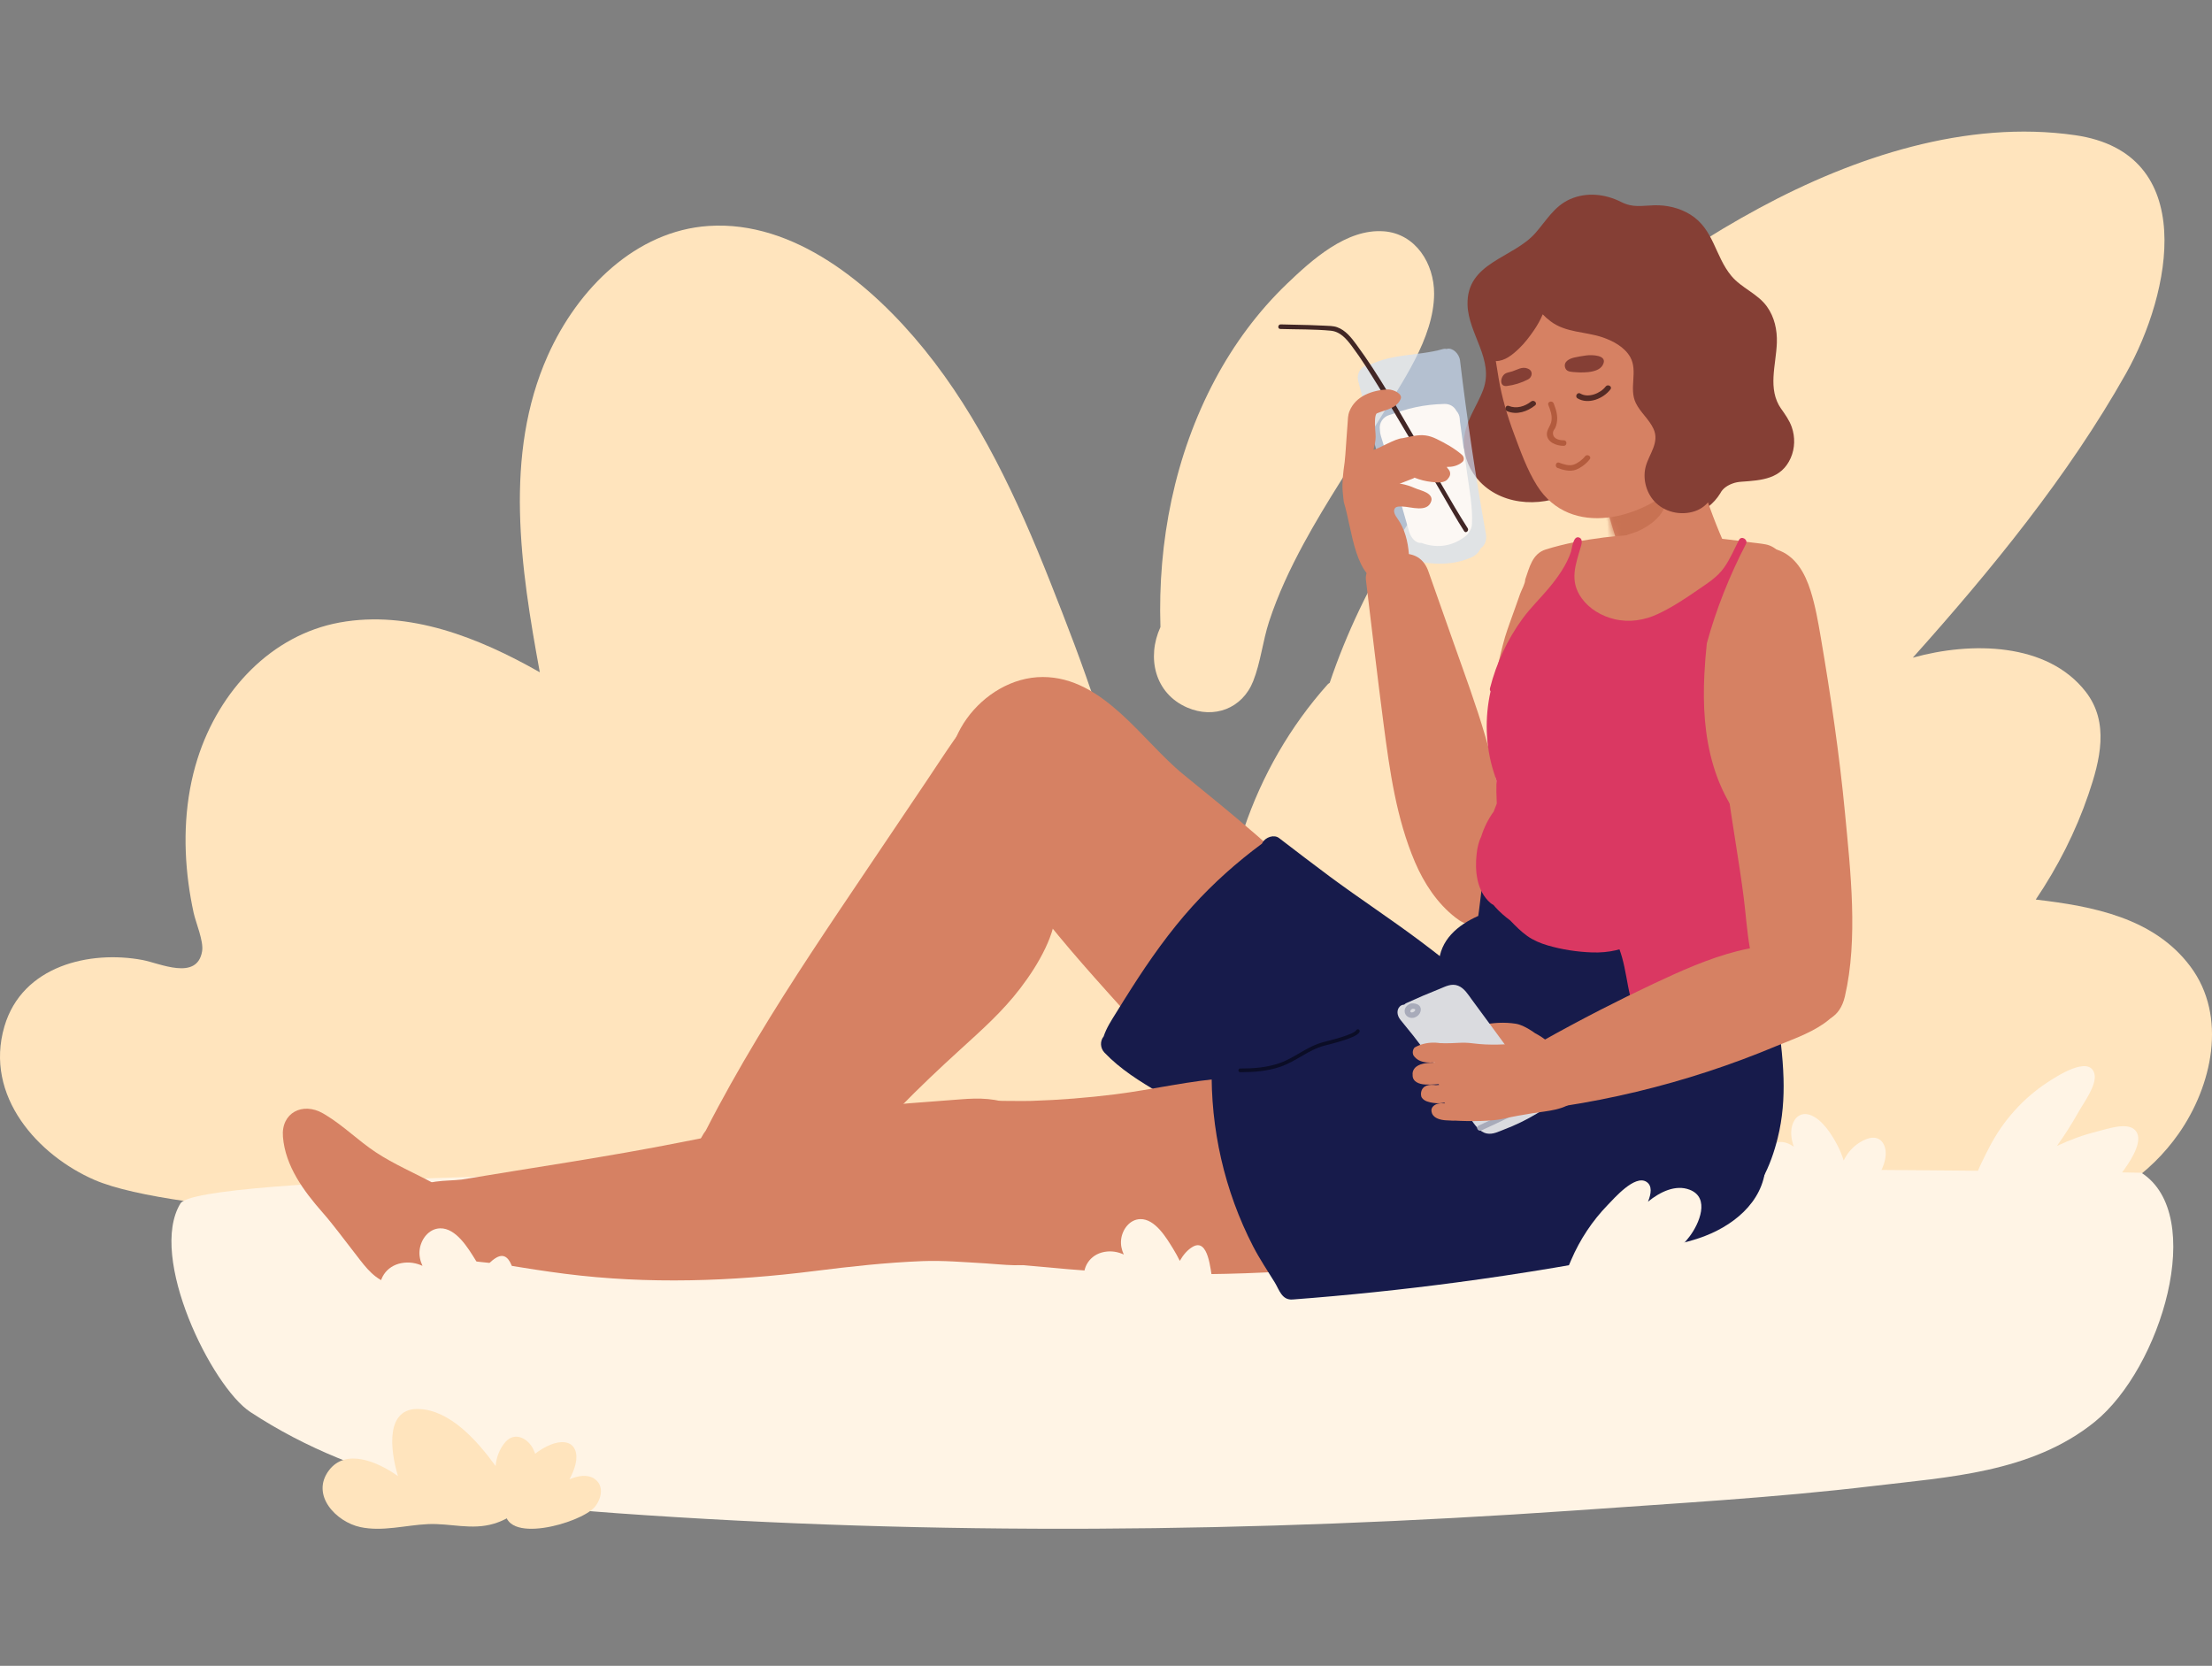<svg width="320" height="241" viewBox="0 0 320 241" fill="none" xmlns="http://www.w3.org/2000/svg">
<rect x="0" y="0" width="320" height="241" fill="#808080" stroke="none"/>
<g clip-path="url(#clip0_1438_77299)">
<g clip-path="url(#clip1_1438_77299)">
<path d="M316.883 139.838C311.608 132.767 302.742 131.108 294.503 130.142C297.686 125.421 300.276 120.343 302.125 114.928C303.802 110.023 305.197 104.551 301.741 100.09C296.188 92.926 285.15 92.792 276.716 95.148C288.048 82.49 299.226 68.827 307.548 54.05C314.141 42.343 318.169 22.136 300.189 19.556C284.484 17.303 268.229 22.699 254.533 30.088C240.251 37.798 226.994 48.19 215.952 60.146C205.616 71.338 197.234 84.326 192.359 98.791C192.253 98.849 192.147 98.924 192.047 99.033C181.239 111.143 175.677 127.55 176.99 143.826C177.52 150.397 178.531 159.845 184.528 163.761C188.065 166.071 192.607 167.328 196.517 168.812C201.298 170.625 206.112 172.352 210.957 173.981C220.361 177.142 229.36 179.038 239.307 177.911C249.301 176.776 259.111 173.878 269.242 174.259C278.774 174.617 288.285 177.496 297.822 175.573C304.812 174.165 311.067 169.868 315.17 164.018C320.005 157.123 322.272 147.06 316.88 139.832L316.883 139.838Z" fill="#FFE4BD"/>
<path d="M168.482 160.114C168.019 155.909 167.556 151.705 167.093 147.5C166.168 139.091 165.242 130.681 164.316 122.275C164.243 121.63 163.778 121.269 163.296 121.2C161.327 108.346 156.638 96.093 151.912 84.142C147.202 72.231 141.72 60.429 133.742 50.587C126.076 41.129 114.873 31.865 102.506 32.689C92.038 33.386 83.595 41.693 79.241 51.45C72.831 65.809 75.323 82.182 78.091 97.259C69.276 92.246 59.186 88.223 49.127 90.061C39.301 91.858 31.716 99.858 28.573 109.773C26.743 115.544 26.468 121.799 27.266 127.8C27.457 129.23 27.705 130.654 28.014 132.063C28.325 133.483 29.484 136.17 29.239 137.621C28.513 141.947 23.091 139.345 20.602 138.882C13.041 137.47 3.227 139.663 0.637 148.497C-2.33 158.627 5.584 167.194 13.664 170.698C25.303 175.748 66.353 176.942 78.609 176.739C85.591 176.624 84.339 178.756 90.97 179.75C103.843 181.677 116.888 180.998 129.728 179.144C137.321 178.048 144.857 176.548 152.363 174.918C156.063 174.115 159.854 173.464 163.499 172.416C165.333 171.889 167.296 171.083 168.3 169.223C169.725 166.585 168.784 162.916 168.476 160.117L168.482 160.114Z" fill="#FFE4BD"/>
<path d="M200.2 33.465C194.815 33.046 189.765 37.61 186.151 41.081C181.975 45.089 178.482 49.829 175.762 54.942C169.936 65.889 167.474 78.369 167.876 90.722C165.866 95.11 167.036 100.311 171.731 102.355C175.629 104.052 179.721 102.513 181.292 98.547C182.38 95.802 182.673 92.732 183.595 89.917C184.876 86.006 186.632 82.271 188.59 78.658C191.923 72.509 195.86 66.721 199.501 60.757C202.72 55.486 207.449 48.939 207.467 42.489C207.479 38.138 204.808 33.82 200.203 33.462L200.2 33.465Z" fill="#FFE4BD"/>
<path d="M26.108 174.1C21.368 181.831 30.624 200.608 36.218 204.28C52.522 214.983 71.007 217.622 89.269 218.923C135.314 222.211 181.447 221.729 227.511 218.544C242.051 217.498 256.613 216.706 271.115 214.968C281.699 213.701 293.923 213.082 303.034 205.703C312.647 197.917 319.296 175.771 309.785 169.666C309.54 169.508 30.848 166.372 26.111 174.1H26.108Z" fill="#FFF4E5"/>
<path d="M308.711 163.354C307.455 162.369 304.701 163.375 303.383 163.697C301.367 164.191 299.43 164.909 297.564 165.788C298.689 164.212 299.735 162.584 300.678 160.89C301.398 159.596 303.395 156.948 302.993 155.353C302.282 152.535 297.299 155.866 296.225 156.569C292.675 158.884 289.778 162.136 287.835 165.882C286.499 168.458 283.388 174.325 285.536 177.101C286.969 178.952 291.382 178.516 293.453 178.304C297.488 177.889 301.144 175.889 303.999 173.076C305.396 171.7 311.233 165.333 308.708 163.354H308.711Z" fill="#FFF4E5"/>
<path d="M77.139 209.647C76.402 208.117 74.514 207.084 73.155 208.574C72.326 209.484 71.797 210.794 71.7 212.095C68.877 208.205 65.048 204.056 60.667 203.845C55.753 203.608 56.402 209.673 57.575 213.554C54.589 211.431 50.023 209.515 47.602 212.701C44.876 216.287 48.634 220.181 52.127 220.929C55.348 221.614 58.66 220.647 61.889 220.498C65.154 220.348 68.206 221.408 71.462 220.432C76.084 219.048 79.393 214.327 77.143 209.655L77.139 209.647Z" fill="#FFE4BD"/>
<path d="M86.026 213.96C84.999 213.25 83.621 213.485 82.388 214.013C83.14 212.598 83.709 210.948 83.18 209.728C82.576 208.331 80.901 208.517 79.743 208.97C76.122 210.385 73.441 214.364 73.082 218.214C72.58 223.643 84.015 220.378 86.018 218.041C86.988 216.905 87.465 214.958 86.018 213.96H86.026Z" fill="#FFE4BD"/>
<path d="M272.377 165.325C271.455 163.974 269.7 164.771 268.653 165.541C267.799 166.171 267.157 166.981 266.716 167.894C266.49 167.179 266.217 166.476 265.867 165.797C265.055 164.214 263.601 161.874 261.809 161.286C260.525 160.866 259.585 161.645 259.257 162.866C258.992 163.852 259.147 164.899 259.506 165.894C258.475 165.185 257.298 164.875 256.3 165.727C254.523 167.249 256.002 171.364 256.923 172.919C258.639 175.817 267.4 175.196 268.179 174.246C269.755 173.872 270.792 171.489 271.704 170.125C272.529 168.892 273.311 166.698 272.374 165.325H272.377Z" fill="#FFF4E5"/>
<path d="M204.264 165.733C204.288 165.752 204.316 165.767 204.34 165.785C210.454 163.196 216.566 160.595 222.675 157.994C231.952 154.043 241.224 150.09 250.505 146.149C255.373 144.08 260.244 142.018 265.118 139.961C265.499 139.801 265.333 139.169 264.946 139.332C256.176 143.031 247.417 146.757 238.659 150.483C229.381 154.434 220.109 158.387 210.829 162.328C205.96 164.397 201.089 166.459 196.215 168.516C195.835 168.676 196.001 169.308 196.387 169.145C198.856 168.105 201.325 167.061 203.79 166.015C203.796 165.785 204.026 165.567 204.264 165.73V165.733Z" fill="#996945"/>
<path d="M257.681 59.162C255.654 56.267 256.946 52.796 257.049 49.583C257.109 47.733 256.71 45.876 255.618 44.353C254.259 42.46 251.938 41.685 250.465 39.91C248.084 37.042 247.932 33.16 244.54 31.046C242.991 30.083 241.146 29.649 239.33 29.698C237.46 29.749 236.241 30.089 234.51 29.213C232.205 28.05 229.509 27.76 227.112 28.826C224.855 29.831 223.69 31.918 222.135 33.696C218.892 37.402 212.135 37.929 212.302 44.092C212.417 48.32 216.184 52.015 214.571 56.37C213.606 58.977 211.808 61.091 211.772 64.017C211.745 66.119 212.647 68.187 214.102 69.704C217.627 73.375 223.696 73.439 227.887 70.904C228.302 70.652 228.713 70.371 229.182 70.246C229.96 70.04 231.028 70.595 231.938 71.007C232.241 71.143 232.525 71.264 232.78 71.334C233.073 71.437 233.367 71.5 233.657 71.534C234.885 71.721 236.168 70.789 237.333 71.022C237.669 71.094 237.978 71.213 238.268 71.364C238.559 71.515 238.831 71.703 239.091 71.909C239.324 72.091 239.554 72.285 239.787 72.487C240.02 72.691 240.256 72.899 240.498 73.108C243.04 75.916 247 74.398 248.864 71.37C249.212 70.671 249.911 70.204 250.698 69.931C251.043 69.807 251.442 69.726 251.92 69.692C254.855 69.486 257.705 69.314 259.058 66.249C259.672 64.856 259.708 63.226 259.206 61.788C258.861 60.807 258.265 59.986 257.687 59.156L257.681 59.162Z" fill="#853F35"/>
<path opacity="0.65" d="M209.35 50.465C209.323 50.471 209.299 50.48 209.275 50.486C209.111 50.446 208.939 50.443 208.769 50.492C206.869 51.034 204.899 51.179 202.951 51.458C201.983 51.597 201.02 51.77 200.079 52.051C199.571 52.203 199.069 52.379 198.576 52.581C198.388 52.66 198.179 52.739 197.983 52.842C197.886 52.836 197.786 52.842 197.683 52.869C196.927 53.045 196.206 54.02 196.482 55.107C198.554 63.321 200.803 71.482 203.223 79.577C203.386 80.123 203.777 80.489 204.209 80.662C204.442 80.898 204.727 81.067 205.045 81.149C206.651 81.558 208.294 81.652 209.886 81.452C210.645 81.355 211.392 81.18 212.119 80.931C212.936 80.65 213.719 80.332 214.182 79.381C214.191 79.362 214.2 79.341 214.206 79.32C214.775 78.951 215.123 78.163 214.963 77.273C213.468 68.944 212.219 60.571 211.22 52.176C211.096 51.134 210.131 50.283 209.344 50.465H209.35Z" fill="#D0E2FA"/>
<path d="M210.693 59.441C210.324 58.745 209.676 58.42 208.932 58.439C207.537 58.472 206.152 58.623 204.79 58.914C204.145 59.05 203.507 59.217 202.878 59.414C202.46 59.544 202.049 59.687 201.637 59.829C201.531 59.865 201.425 59.904 201.319 59.941C201.329 59.935 200.959 60.05 200.972 60.047C200.158 60.286 199.465 61.11 199.622 62.176C199.628 62.473 199.677 62.779 199.767 63.075C201.177 67.663 202.527 72.231 203.825 76.828C204.091 77.77 204.769 78.624 205.652 78.545C205.68 78.557 205.704 78.569 205.731 78.578C208.037 79.396 210.315 79.002 212.194 77.415C212.363 77.27 212.493 77.085 212.587 76.873C212.793 76.591 212.923 76.231 212.944 75.816C213.065 73.375 212.575 70.871 212.239 68.445C211.894 65.959 211.552 63.475 211.207 60.989C211.195 60.828 211.18 60.668 211.168 60.507C211.135 60.104 210.953 59.735 210.693 59.441Z" fill="#FCF8F4"/>
<path d="M212.327 76.419C209.752 72.394 207.483 68.154 205.065 64.035C202.254 59.247 199.516 54.311 196.218 49.835C195.48 48.832 194.654 47.775 193.444 47.342C192.86 47.133 192.215 47.148 191.601 47.115C190.872 47.076 190.14 47.048 189.407 47.027C188.031 46.988 186.657 46.973 185.28 46.93C184.854 46.918 184.784 47.581 185.214 47.594C187.637 47.669 190.085 47.615 192.503 47.842C193.894 47.972 194.775 49.023 195.559 50.068C196.959 51.93 198.188 53.929 199.413 55.907C202.605 61.061 205.631 66.316 208.678 71.558C209.707 73.33 210.711 75.126 211.816 76.852C212.046 77.212 212.557 76.779 212.327 76.422V76.419Z" fill="#412625"/>
<path d="M151.925 179.036C151.535 177.522 150.666 175.908 150.348 174.951C149.477 172.337 148.699 169.684 148.194 166.973C147.895 165.359 148.3 160.868 146.606 159.996C144.342 158.83 141.58 158.839 139.053 159.039C134.055 159.436 128.881 159.751 123.834 160.353C118.787 160.956 113.907 162.122 108.945 163.164C105.492 163.887 102.031 164.557 98.57 165.244C87.989 167.346 77.365 168.884 66.739 170.656C64.467 170.923 61.432 170.571 59.819 172.452C59.239 173.152 59.529 173.939 60.062 174.745C60.24 175.014 60.446 175.284 60.651 175.553C60.915 175.808 61.111 176.086 61.284 176.395C61.399 179.593 63.375 181.353 65.913 181.989C68.306 182.588 70.809 182.616 73.245 183.015C76.07 183.479 78.903 183.921 81.747 184.284C93.731 185.814 105.892 185.39 117.858 183.879C123.02 183.227 128.209 182.655 133.438 182.449C136.46 182.331 139.477 182.604 142.491 182.77C144.978 182.909 148.479 183.464 150.839 182.434C152.227 181.828 152.291 180.478 151.922 179.036H151.925Z" fill="#D68163"/>
<path d="M191.561 130.023C185.276 123.484 178.233 117.754 171.204 112.049C165.228 107.197 159.637 97.945 150.847 97.945C142.057 97.945 134.408 108.124 138.472 115.792C138.823 116.452 139.307 117.061 139.731 117.675C143.951 123.772 148.432 129.693 153.162 135.407C157.664 140.846 162.517 146.01 167.168 151.304C168.581 152.912 170.559 154.429 172.792 153.73C174.469 153.206 175.458 152.025 176.638 150.856C178.965 148.548 181.718 146.722 184.069 144.426C186.741 141.819 195.624 134.25 191.561 130.023Z" fill="#D68163"/>
<path d="M219.128 148.872C219.086 148.272 218.898 147.666 218.62 147.251C217.171 145.086 214.487 143.36 212.499 141.709C210.209 139.807 207.873 137.966 205.492 136.179C201.192 132.954 196.693 130.01 192.372 126.809C189.909 124.983 187.477 123.114 185.044 121.249C184.293 120.673 183.086 121.134 182.654 121.876C182.62 121.933 182.59 121.991 182.563 122.051C178.923 124.741 175.537 127.76 172.499 131.119C169.186 134.783 166.336 138.832 163.679 142.99C162.929 144.162 162.194 145.343 161.462 146.528C160.784 147.621 160.061 148.714 159.661 149.941C159.101 150.628 159.165 151.64 159.779 152.285C162.061 154.68 164.89 156.449 167.731 158.103C170.463 159.692 173.377 161.313 175.579 163.263C175.691 163.363 175.812 163.445 175.943 163.517C176.369 163.896 176.983 164.02 177.598 163.929C183.788 162.987 189.815 161.243 195.843 159.583C201.764 157.951 207.749 156.528 213.295 153.817C214.687 153.136 216.006 152.36 217.352 151.606C217.9 151.301 218.439 150.943 218.796 150.428C219.074 150.026 219.171 149.453 219.131 148.878L219.128 148.872Z" fill="#171B4B"/>
<path d="M230.371 65.761C230.171 64.947 230.129 64.144 230.359 63.363C230.622 61.519 232.192 60.34 233.736 59.383C234.779 58.735 235.854 58.136 236.949 57.578C237.908 57.088 238.819 56.785 239.905 57.003C240.894 57.012 241.929 57.294 242.658 57.999C243.472 58.79 243.796 59.668 243.981 60.776C244.032 61.085 244.086 61.391 244.141 61.697C245.381 68.169 247.436 74.465 250.25 80.425C250.728 81.41 251.043 82.297 250.797 83.418C250.325 85.58 248.238 86.249 246.734 87.558C244.174 89.787 238.961 92.539 237.176 87.782C234.477 80.583 232.205 73.23 230.371 65.761Z" fill="#D68163"/>
<mask id="mask0_1438_77299" style="mask-type:alpha" maskUnits="userSpaceOnUse" x="230" y="56" width="21" height="35">
<path d="M230.371 65.761C230.171 64.947 230.129 64.144 230.359 63.363C230.622 61.519 232.192 60.34 233.736 59.383C234.779 58.735 235.854 58.136 236.949 57.578C237.908 57.088 238.819 56.785 239.905 57.003C240.894 57.012 241.929 57.294 242.658 57.999C243.472 58.79 243.796 59.668 243.981 60.776C244.032 61.085 244.086 61.391 244.141 61.697C245.381 68.169 247.436 74.465 250.25 80.425C250.728 81.41 251.043 82.297 250.797 83.418C250.325 85.58 248.238 86.249 246.734 87.558C244.174 89.787 238.961 92.539 237.176 87.782C234.477 80.583 232.205 73.23 230.371 65.761Z" fill="#D68163"/>
</mask>
<g mask="url(#mask0_1438_77299)">
<path d="M235.062 77.512C234.445 77.752 233.831 77.991 233.163 78.019H232.986L232.877 77.986C232.753 77.96 232.588 77.943 232.543 77.886C232.529 77.87 232.515 77.849 232.5 77.826L232.321 77.576C232.063 77.369 232.303 76.138 232.346 75.823C232.431 75.196 232.336 74.599 232.503 73.975C232.757 73.03 233.225 72.368 233.749 71.572C234.268 70.784 234.721 69.973 235.355 69.267C236.088 68.45 236.858 67.821 237.729 67.159C238.469 66.597 239.332 65.98 240.305 65.962C240.62 65.956 240.95 65.914 241.142 66.208C241.368 66.554 241.497 67.156 241.625 67.558C241.75 67.952 241.852 68.39 241.852 68.804C241.852 70.63 241.478 72.213 240.591 73.833C239.892 75.109 238.652 75.984 237.389 76.65C236.669 77.03 235.832 77.212 235.074 77.507L235.062 77.512Z" fill="#C87253"/>
</g>
<path d="M216.868 40.44C218.236 39.262 219.691 38.193 221.17 37.163C224.711 34.695 228.589 32.384 232.859 31.488C233.146 31.427 233.434 31.376 233.721 31.327C237.316 30.758 241.074 32.009 243.785 34.395C247.207 37.408 249.001 41.76 249.651 46.2C249.881 47.772 250.027 49.289 250.072 50.767C250.275 57.602 248.087 64.623 243.231 69.556C237.782 75.089 227.213 77.984 222.354 70.255C220.916 67.972 219.963 65.271 219.022 62.754C218.051 60.152 217.261 57.475 216.801 54.731C216.711 54.18 216.62 53.629 216.532 53.078C216.511 52.954 216.493 52.827 216.472 52.702C216.024 49.907 215.467 47.157 214.913 44.383C214.584 42.733 215.673 41.47 216.838 40.461C216.847 40.452 216.859 40.443 216.868 40.437V40.44Z" fill="#D68163"/>
<path d="M152.75 131.07C152.69 127.954 151.646 124.759 151.298 121.642C150.856 117.663 150.805 113.653 150.321 109.686C149.843 106.261 150.063 99.371 145.047 99.968C144.989 99.974 144.929 99.983 144.871 99.995C143.912 100.177 143.253 100.664 142.563 101.388C139.265 104.846 136.708 109.029 134.024 113.011C131.171 117.248 128.318 121.485 125.464 125.722C120.006 133.826 114.52 141.921 109.483 150.328C106.89 154.656 104.403 159.06 102.1 163.569C101.885 163.838 101.694 164.138 101.516 164.477C100.99 165.48 100.448 166.47 99.891 167.455C98.345 170.12 96.69 172.709 94.923 175.22C94.281 176.131 94.036 177.343 94.248 178.43C94.272 179.169 94.466 179.902 94.911 180.48C95.531 181.292 96.257 181.637 97.201 181.91C101.371 183.109 105.949 182.715 110.221 182.176C111.809 181.976 113.15 181.298 114.242 180.029C117.144 176.649 119.404 172.676 122.197 169.187C127.219 162.915 132.908 157.306 138.841 151.906C142.006 149.023 145.013 146.367 147.61 142.966C148.989 141.155 150.245 139.232 151.225 137.176C152.151 135.231 152.793 133.202 152.75 131.076V131.07Z" fill="#D68163"/>
<path d="M250.758 47.085C250.032 43.75 248.879 40.352 247.04 37.457C245.227 34.604 242.64 32.212 239.427 31.1C237.79 30.337 235.766 30.346 233.975 30.585C232.641 30.764 231.327 31.067 230.017 31.382C228.683 31.703 227.382 32.109 226.15 32.73C224.976 33.323 223.869 34.056 222.746 34.744C221.606 35.44 220.465 36.14 219.324 36.836C217.104 38.196 214.647 39.623 213.778 42.242C213.324 43.611 213.43 45.153 213.591 46.564C213.778 48.196 214.138 52.233 216.411 52.239C217.718 52.239 218.852 51.282 219.754 50.419C220.577 49.629 221.282 48.702 221.923 47.763C222.423 47.03 222.849 46.27 223.179 45.477C223.518 45.831 223.896 46.167 224.323 46.488C226.51 48.142 229.339 47.957 231.833 48.802C233.346 49.317 235.022 50.21 235.836 51.655C236.988 53.702 235.612 56.188 236.647 58.311C237.318 59.686 238.577 60.661 239.212 62.055C240.099 64.002 238.595 65.649 238.096 67.427C237.612 69.147 238.096 71.146 239.282 72.473C240.731 74.096 243.14 74.641 245.182 73.957C247.24 73.266 248.144 71.352 248.768 69.408C251.106 62.094 252.407 54.674 250.755 47.085H250.758Z" fill="#853F35"/>
<path d="M258.378 82.027C258.275 80.501 256.95 79.059 255.479 78.768C254.765 78.626 254.021 78.566 253.298 78.469C250.844 78.138 248.384 77.839 245.918 77.633C241.289 77.248 236.614 77.172 232 77.76C229.159 78.12 226.36 78.638 223.622 79.492C221.658 80.104 221.258 82.109 220.65 83.826C220.65 84.432 220.121 85.325 219.915 85.9C219.655 86.633 219.398 87.366 219.137 88.096C218.662 89.444 218.151 90.779 217.73 92.145C216.847 95.246 216.193 98.411 215.77 101.606C215.658 102.445 215.561 103.287 215.482 104.132C215.386 105.165 215.237 106.237 215.507 107.261C216.133 109.65 218.472 110.649 220.499 111.619C223.909 113.245 227.44 114.408 231.074 115.407C234.735 116.413 238.329 117.588 241.836 119.035C244.284 120.086 246.68 121.252 249.016 122.53C251.404 123.839 254.154 122.182 254.275 119.511C254.45 115.568 254.629 111.625 254.804 107.685C255.243 105.94 255.585 104.171 255.86 102.366C256.456 98.478 256.935 94.568 257.458 90.667C257.764 88.39 258.069 86.116 258.378 83.838C258.466 83.19 258.508 82.609 258.378 82.03V82.027Z" fill="#D68163"/>
<path d="M217.431 120.411C216.984 111.016 213.471 102.019 210.282 92.985C209.068 89.547 207.855 86.11 206.645 82.676C206.339 81.807 205.852 81.061 205.038 80.586C204.288 80.147 203.186 79.962 202.345 80.235C202.173 80.289 202.006 80.362 201.84 80.444C201.589 80.383 201.335 80.356 201.093 80.365C200.188 80.404 199.253 80.701 198.621 81.389C198.037 82.025 197.489 82.963 197.598 83.863C198.448 90.835 199.247 97.818 200.161 104.781C201.047 111.537 202.006 118.424 204.702 124.732C206 127.77 207.91 130.686 210.536 132.728C211.301 133.324 211.994 133.751 213.008 133.751C218.27 133.751 217.586 123.627 217.431 120.411Z" fill="#D68163"/>
<path d="M200.554 177.752C200.578 176.704 200.448 175.726 200.242 175.075C199.558 172.922 198.203 170.859 197.183 168.803C196.057 166.526 194.79 164.297 193.389 162.128C192.417 160.626 191.38 159.151 190.284 157.71C189.809 156.613 188.666 155.693 187.192 155.699C184.039 155.711 180.893 155.75 177.752 155.95C172.185 156.304 166.826 157.628 161.322 158.318C157.325 158.818 153.292 159.139 149.244 159.269C145.54 159.387 141.301 158.839 137.946 160.402C132.593 162.916 135.21 170.968 136.596 174.703C137.271 176.52 138.124 178.185 139.477 179.721C142.309 182.937 147.383 182.937 151.631 183.355C166.811 184.854 182.194 184.594 197.28 182.989C199.691 182.731 200.499 180.066 200.554 177.746V177.752Z" fill="#D68163"/>
<path d="M258.015 156.034C257.921 152.67 257.44 149.311 256.986 145.862C256.75 144.069 256.511 142.276 256.23 140.489C256.061 139.417 255.979 138.184 255.57 137.167C255.528 137.064 255.501 136.94 255.422 136.858C251.519 132.872 248.169 145.813 244.006 142.097C239.095 137.715 233.74 133.772 228.381 129.959C225.707 128.057 222.974 126.237 220.191 124.502C218.636 123.532 216.276 124.117 215.41 125.755C215.335 125.901 215.268 126.046 215.21 126.194C214.675 126.861 214.463 127.579 214.363 128.463C214.242 129.547 214.106 130.628 213.964 131.709C213.928 131.976 213.891 132.242 213.852 132.509C210.902 133.823 208.273 135.983 208.142 139.499C208.112 140.347 208.463 141.173 209.032 141.812C209.062 142.324 209.214 142.833 209.504 143.309C212.993 148.99 216.569 154.626 221.086 159.562C223.186 161.858 225.44 164.005 227.767 166.068C230.203 168.23 232.693 170.356 235.301 172.306C240.142 175.928 245.083 178.618 250.766 175.108C254.399 172.864 256.179 168.621 257.171 164.641C257.897 161.728 258.094 158.878 258.015 156.031V156.034Z" fill="#171B4B"/>
<path d="M253.812 166.825C253.688 166.822 253.567 166.831 253.446 166.85C244.439 161.186 235.428 155.523 226.421 149.86C223.807 148.215 221.189 146.571 218.575 144.926C217.776 144.424 216.699 144.566 216.142 145.368C216.046 145.505 215.976 145.659 215.925 145.817C205.967 147.712 195.964 149.36 185.922 150.75C182.899 151.168 179.87 151.565 176.842 151.937C176.025 152.037 175.453 152.852 175.432 153.642C175.353 153.818 175.301 154.012 175.298 154.221C175.084 163.249 177.144 172.301 181.289 180.329C182.227 182.143 183.35 183.8 184.415 185.535C185.071 186.607 185.432 188.119 186.996 188.001C194.923 187.401 202.832 186.58 210.711 185.532C220.124 184.282 229.613 182.692 238.986 180.787C241.28 180.32 243.576 179.866 245.8 179.124C250.487 177.555 255.089 174.033 255.419 168.706C255.477 167.794 254.766 166.859 253.812 166.828V166.825Z" fill="#171B4B"/>
<path d="M223.96 150.732C223.373 150.247 222.747 149.823 222.069 149.475C221.806 149.278 221.533 149.1 221.249 148.93C220.617 148.555 219.975 148.215 219.24 148.1C217.709 147.861 215.951 147.943 214.441 148.288C214.111 148.364 213.993 148.633 214.03 148.891C213.984 148.997 213.975 149.124 214.018 149.266C214.269 150.081 214.626 150.911 215.491 151.217C215.96 151.383 216.502 151.389 216.989 151.444C217.636 151.516 218.284 151.583 218.934 151.638C220.102 151.734 221.403 151.889 222.568 151.71C222.617 151.704 222.662 151.689 222.704 151.677C222.762 151.713 222.816 151.753 222.874 151.786C223.128 151.94 223.373 151.877 223.539 151.716C223.688 151.722 223.836 151.674 223.957 151.553C224.166 151.35 224.199 150.929 223.957 150.729L223.96 150.732Z" fill="#D68163"/>
<path d="M257.246 146.025C257.56 142.155 257.121 138.287 256.577 134.456C256.011 130.458 255.388 126.47 254.789 122.478C254.743 122.176 254.586 121.915 254.368 121.712C254.286 121.537 254.174 121.37 254.032 121.228C251.143 118.305 249.037 114.731 247.857 110.749C246.577 106.427 246.341 102.045 246.565 97.508C246.637 96.025 246.764 94.547 246.919 93.069C248.268 88.114 250.22 83.25 252.577 78.704C252.922 78.038 251.917 77.448 251.572 78.117C250.898 79.419 250.292 80.882 249.418 82.115C248.401 83.55 246.943 84.425 245.518 85.41C243.715 86.657 241.863 87.875 239.875 88.811C237.881 89.749 235.684 90.089 233.521 89.568C231.703 89.129 229.969 88.12 228.849 86.597C226.973 84.044 227.936 81.691 228.731 78.959C228.849 78.553 228.916 78.005 228.541 77.805C227.588 77.293 227.421 79.359 227.273 79.813C226.644 81.73 225.336 83.559 224.054 85.098C222.819 86.576 221.421 87.92 220.28 89.477C218.075 92.487 216.474 95.934 215.554 99.553C215.506 99.74 215.545 99.901 215.633 100.022C214.783 103.841 214.889 107.866 216.06 111.612C216.196 112.051 216.341 112.487 216.483 112.923C216.456 114.035 216.474 115.149 216.532 116.258C216.38 116.642 216.232 117.03 216.081 117.415C215.291 118.505 214.683 119.728 214.287 121.013C213.908 121.773 213.721 122.618 213.621 123.502C213.34 125.97 213.609 128.884 215.6 130.622C215.739 130.743 215.89 130.843 216.051 130.919C216.144 131.031 216.238 131.14 216.335 131.249C216.976 131.964 217.712 132.594 218.483 133.172C219.258 133.975 220.035 134.768 220.949 135.416C221.824 136.037 222.84 136.461 223.863 136.764C225.923 137.373 228.19 137.718 230.335 137.79C231.494 137.83 232.671 137.733 233.802 137.469C233.963 137.433 234.123 137.388 234.28 137.342C234.395 137.651 234.553 138.151 234.65 138.49C234.78 138.95 234.892 139.414 234.991 139.883C235.194 140.822 235.352 141.77 235.533 142.715C235.905 144.647 236.426 146.561 237.418 148.278C239.233 151.416 242.326 153.772 245.83 154.686C246.386 154.832 247.013 154.677 247.451 154.308C247.485 154.299 247.521 154.29 247.554 154.275C249.382 153.542 251.131 152.663 252.755 151.549C254.404 150.416 255.981 149.156 257.118 147.494C257.412 147.061 257.427 146.513 257.249 146.034L257.246 146.025Z" fill="#DA3862"/>
<path d="M266.907 117.627C266.099 109.12 264.838 100.625 263.403 92.203C263.019 89.95 262.62 87.657 261.93 85.473C261.125 82.927 259.748 80.364 257.016 79.504C255.276 78.956 253.119 79.704 252.523 81.564C252.435 81.833 252.381 82.115 252.357 82.4C252.054 82.878 251.879 83.408 251.751 84.026C250.904 88.166 249.903 92.315 249.385 96.512C248.042 107.457 250.901 119.123 252.269 129.962C252.856 134.62 252.901 139.935 255.673 143.945C258.266 147.694 265.458 150.326 266.892 144.154C268.826 135.84 267.706 126.028 266.907 117.627Z" fill="#D68163"/>
<path d="M223.186 158.57L216.369 149.302C215.213 147.731 214.058 146.159 212.902 144.587C212.348 143.833 211.837 142.967 210.944 142.609C209.973 142.219 209.086 142.737 208.306 143.046C206.663 143.697 205.041 144.39 203.446 145.123C203.331 145.175 203.229 145.25 203.144 145.338C202.896 145.356 202.669 145.441 202.508 145.605C202.015 146.104 202.07 146.907 202.614 147.564C205.108 150.565 207.401 153.63 209.543 156.846C210.614 158.454 211.573 160.123 212.654 161.725C213.271 162.64 213.994 163.776 215.107 163.988C215.976 164.151 216.808 163.706 217.534 163.43C219.225 162.791 220.835 162.004 222.357 161.089C222.399 161.062 222.442 161.035 222.484 161.001C222.76 160.856 223.032 160.702 223.295 160.529C223.906 160.132 223.622 159.157 223.189 158.57H223.186Z" fill="#DADBDF"/>
<path d="M214.299 163.548C217.267 162.185 220.202 160.756 223.106 159.26C223.566 159.024 223.161 158.327 222.701 158.563C219.796 160.059 216.861 161.489 213.893 162.852C213.424 163.067 213.833 163.763 214.299 163.548Z" fill="#A8ABBA"/>
<path d="M204.106 145.177C203.64 145.325 203.207 145.731 203.201 146.252C203.195 146.927 203.821 147.354 204.451 147.251C204.998 147.161 205.501 146.688 205.54 146.119C205.592 145.356 204.832 145.122 204.215 145.165C203.7 145.198 203.697 146.007 204.215 145.97C204.36 145.961 204.735 145.892 204.732 146.098C204.729 146.279 204.475 146.434 204.321 146.461C203.858 146.54 204.006 146.055 204.321 145.955C204.814 145.801 204.602 145.022 204.106 145.177Z" fill="#A8ABBA"/>
<path d="M266.55 141.985C264.764 135.52 256.271 136.343 251.321 137.603C247.119 138.675 243.116 140.48 239.203 142.322C236.613 143.539 234.045 144.802 231.497 146.11C228.641 147.576 225.812 149.096 223.01 150.668C219.884 152.422 222.795 160.547 226.229 160.017C233.291 158.93 240.262 157.255 247.052 155.032C250.405 153.933 253.715 152.7 256.97 151.337C260.701 149.775 268.087 147.543 266.55 141.985Z" fill="#D68163"/>
<path d="M66.639 175.511C66.115 173.464 64.606 172.207 62.83 171.244C60.028 169.724 57.002 168.449 54.345 166.689C51.852 165.038 49.728 162.897 47.171 161.338C47.011 161.241 46.86 161.15 46.706 161.062C43.78 159.399 40.645 160.977 40.932 164.472C41.28 168.712 43.931 172.301 46.645 175.39C48.239 177.204 49.653 179.166 51.144 181.062C52.433 182.698 53.752 184.721 55.77 185.49C58.412 186.495 61.462 184.899 63.783 183.712C66.742 182.201 67.383 178.443 66.636 175.517L66.639 175.511Z" fill="#D68163"/>
<path d="M207.159 161.068C207.453 161.819 208.445 162.037 209.214 162.082C209.22 162.082 209.229 162.082 209.235 162.082C209.453 162.1 209.661 162.106 209.846 162.11C210.345 162.119 211.038 162.007 211.338 161.552C212.094 160.401 210.242 159.769 209.371 159.666C208.745 159.593 208.027 159.541 207.516 159.893C207.271 160.059 207.068 160.326 207.074 160.623C207.077 160.789 207.108 160.934 207.159 161.065V161.068Z" fill="#D68163"/>
<path d="M210.06 151.461C208.405 150.644 206.296 150.595 204.641 151.546C204.363 151.861 204.302 152.324 204.487 152.7C205.37 153.996 207.164 153.766 208.481 153.593C209.319 153.472 209.99 152.857 210.323 152.221C210.375 151.949 210.305 151.67 210.063 151.458L210.06 151.461Z" fill="#D68163"/>
<path d="M210.801 154.814C210.387 153.802 208.435 153.714 207.527 153.735C206.686 153.754 205.609 153.781 204.904 154.305C204.508 154.599 204.308 155.056 204.36 155.489C204.302 156.504 205.316 156.852 206.148 156.897C207.192 156.952 208.266 156.855 209.297 156.697C209.854 156.613 210.553 156.391 210.765 155.813C210.913 155.407 210.91 155.08 210.801 154.814Z" fill="#D68163"/>
<path d="M209.179 157.058C208.686 156.949 208.199 156.943 207.721 156.991C206.789 156.855 205.805 156.982 205.594 157.984C205.551 158.187 205.554 158.36 205.59 158.505C205.59 158.593 205.618 158.687 205.681 158.787C206.041 159.341 206.792 159.468 207.345 159.559C208.002 159.662 208.674 159.623 209.279 159.438C209.736 159.299 210.453 159.087 210.38 158.451C210.453 158.278 210.459 158.063 210.371 157.848C210.162 157.339 209.624 157.161 209.173 157.061L209.179 157.058Z" fill="#D68163"/>
<path d="M211.473 65.782C210.393 64.844 209.125 64.144 207.848 63.517C206.687 62.948 205.767 62.842 204.493 63.072C204.227 63.12 203.963 63.172 203.7 63.223C203.437 63.278 203.174 63.332 202.911 63.39C201.806 63.447 199.631 64.847 198.699 65.08C198.69 64.971 199.086 63.847 198.995 62.827C198.877 61.488 198.826 59.956 199.204 59.795C200.484 59.25 202.009 59.114 202.62 57.736C202.968 57.036 201.688 56.336 200.756 56.336C198.544 56.452 196.097 57.269 195.21 59.525C194.986 60.092 194.989 60.706 194.947 61.303C194.898 62.009 194.847 62.714 194.793 63.417C194.678 64.934 194.62 66.485 194.372 67.984C194.333 68.323 194.296 68.665 194.266 69.011C194.209 69.698 194.181 70.392 194.239 71.079C194.26 71.337 194.284 71.591 194.311 71.848C194.339 72.106 194.366 72.36 194.399 72.615C195.649 76.636 196 84.15 200.378 84.329C200.956 84.353 201.534 84.262 202.094 84.132C202.475 84.044 203.219 83.968 203.531 83.708C203.812 83.472 203.809 82.515 203.83 82.191C203.876 81.512 203.873 80.834 203.818 80.156C203.676 78.354 203.243 76.57 202.203 75.074C201.927 74.68 201.473 74.062 201.77 73.566C201.973 73.229 202.532 73.269 202.865 73.278C204.121 73.311 206.511 74.22 207.053 72.502C207.231 71.933 206.823 71.524 206.351 71.264C205.824 70.976 205.216 70.852 204.668 70.61C204.024 70.325 203.37 70.116 202.678 69.992C202.599 69.977 202.529 69.977 202.463 69.986C203.125 69.734 203.788 69.477 204.445 69.214C204.517 69.183 204.581 69.147 204.632 69.105C205.425 69.422 206.257 69.635 207.113 69.725C207.876 69.804 209.047 69.974 209.528 69.177C209.667 69.02 209.761 68.829 209.788 68.614C209.827 68.269 209.649 67.972 209.407 67.733C209.376 67.669 209.34 67.612 209.298 67.554C210.097 67.563 210.865 67.406 211.531 66.86C211.906 66.552 211.791 66.055 211.47 65.776L211.473 65.782Z" fill="#D68163"/>
<path d="M228.499 155.971C228.235 155.368 227.827 154.783 227.382 154.253C227.158 153.987 226.925 153.736 226.698 153.499C225.869 152.697 225.055 151.655 223.96 151.21C222.804 150.74 221.428 150.816 220.211 150.913C217.763 151.11 215.564 151.261 213.128 150.949C211.273 150.716 211.031 150.977 208.375 150.922C206.435 150.883 208.211 156.246 208.36 158.221C208.487 158.581 208.644 158.923 208.826 159.238C209.688 160.74 208.514 162.006 210.229 162.109C212.907 162.27 215.906 162.2 217.388 161.864C218.838 161.537 220.272 161.286 221.739 161.049C223.833 160.713 226.462 160.619 228.042 158.999C228.965 158.051 228.94 156.985 228.496 155.964L228.499 155.971Z" fill="#D68163"/>
<path d="M223.989 58.581C224.283 59.347 224.57 60.074 224.44 60.907C224.337 61.579 223.768 62.124 223.777 62.803C223.793 63.999 225.224 64.517 226.216 64.504C226.734 64.498 226.737 63.693 226.216 63.699C225.472 63.708 224.513 63.423 224.682 62.469C224.715 62.279 224.927 62.057 225.009 61.87C225.103 61.652 225.166 61.425 225.209 61.191C225.405 60.174 225.127 59.311 224.767 58.366C224.582 57.887 223.805 58.093 223.989 58.581Z" fill="#B35B3D"/>
<path d="M218.059 59.501C219.445 60.064 220.952 59.54 222.071 58.653C222.477 58.332 221.905 57.766 221.502 58.084C220.592 58.804 219.384 59.174 218.274 58.726C217.793 58.532 217.584 59.31 218.059 59.504V59.501Z" fill="#552B25"/>
<path d="M228.22 57.633C229.775 58.566 231.963 57.669 232.976 56.327C233.288 55.913 232.589 55.513 232.281 55.922C231.533 56.909 229.766 57.621 228.625 56.936C228.181 56.67 227.775 57.366 228.22 57.633Z" fill="#552B25"/>
<path d="M225.346 67.708C226.132 68.008 227.149 68.269 227.966 67.96C228.722 67.672 229.5 67.078 229.984 66.433C230.296 66.018 229.597 65.615 229.288 66.027C228.919 66.518 228.244 67.015 227.663 67.218C227.01 67.445 226.181 67.175 225.557 66.936C225.073 66.751 224.865 67.529 225.343 67.714L225.346 67.708Z" fill="#B35B3D"/>
<path d="M220.955 53.302C220.174 53.017 219.503 53.49 218.785 53.723C218.486 53.82 218.165 53.865 217.875 53.989C217.061 54.335 216.788 55.991 217.993 55.843C219.061 55.71 220.099 55.386 221.052 54.892C221.636 54.592 221.832 53.738 221.142 53.387C221.079 53.353 221.015 53.326 220.955 53.305V53.302Z" fill="#853F35"/>
<path d="M231.231 51.509C230.629 51.346 229.842 51.37 229.458 51.424C228.877 51.509 228.293 51.594 227.721 51.73C227.016 51.9 226.148 52.324 226.426 53.196C226.575 53.662 226.98 53.759 227.425 53.805C228.587 53.92 231.098 54.068 231.824 52.875C232.308 52.075 231.876 51.685 231.231 51.509Z" fill="#853F35"/>
<path d="M74.668 188.898C74.935 188.349 75.014 187.696 74.843 186.917C74.561 185.627 74.261 180.576 71.834 181.929C70.998 182.395 70.327 183.195 69.8 184.098C69.487 183.473 69.15 182.863 68.776 182.265C67.741 180.603 65.985 177.649 63.669 177.706C62.014 177.749 60.877 179.313 60.706 180.827C60.611 181.652 60.788 182.419 61.119 183.132C60.209 182.718 59.204 182.534 58.111 182.73C55.849 183.135 54.556 185.138 55.031 187.322C56.006 191.81 60.706 192.342 64.609 192.034C67.453 191.807 73.351 191.62 74.668 188.895V188.898Z" fill="#FFF4E5"/>
<path d="M244.423 172.117C242.406 171.343 240.175 172.409 238.406 173.85C238.882 172.692 239.051 171.52 238.167 170.968C236.489 169.923 233.534 173.347 232.595 174.31C230.363 176.607 228.561 179.325 227.298 182.277C226.605 183.9 225.609 186.115 225.6 187.919C225.6 188.351 225.79 188.814 226.175 189.006C226.366 189.104 226.584 189.125 226.799 189.14C230.148 189.381 233.388 188.233 235.99 186.13C238.842 183.821 242.173 181.838 244.426 178.877C245.804 177.064 247.454 173.277 244.426 172.117H244.423Z" fill="#FFF4E5"/>
<path d="M175.221 186.943C175.47 186.424 175.543 185.805 175.382 185.071C175.117 183.855 174.838 179.084 172.573 180.361C171.791 180.801 171.165 181.556 170.676 182.411C170.384 181.823 170.068 181.243 169.721 180.679C168.754 179.111 167.116 176.318 164.954 176.372C163.41 176.412 162.349 177.889 162.188 179.321C162.1 180.1 162.264 180.825 162.574 181.495C161.723 181.104 160.786 180.931 159.765 181.116C157.655 181.498 156.448 183.391 156.892 185.453C157.801 189.694 162.191 190.197 165.833 189.903C168.487 189.691 173.992 189.512 175.221 186.94V186.943Z" fill="#FFF4E5"/>
<path d="M179.42 154.85C181.365 154.85 183.215 154.717 185.078 154.096C187.375 153.33 189.144 151.648 191.489 151.028C192.29 150.816 196.055 149.936 196.434 149.178" stroke="#0B0D26" stroke-width="0.533" stroke-linecap="round"/>
</g>
</g>
<defs>
<clipPath id="clip0_1438_77299">
<rect width="320" height="240.009" fill="white" transform="translate(0 0.101)"/>
</clipPath>
<clipPath id="clip1_1438_77299">
<rect width="320" height="240" fill="white" transform="translate(0 0.105)"/>
</clipPath>
</defs>
</svg>
